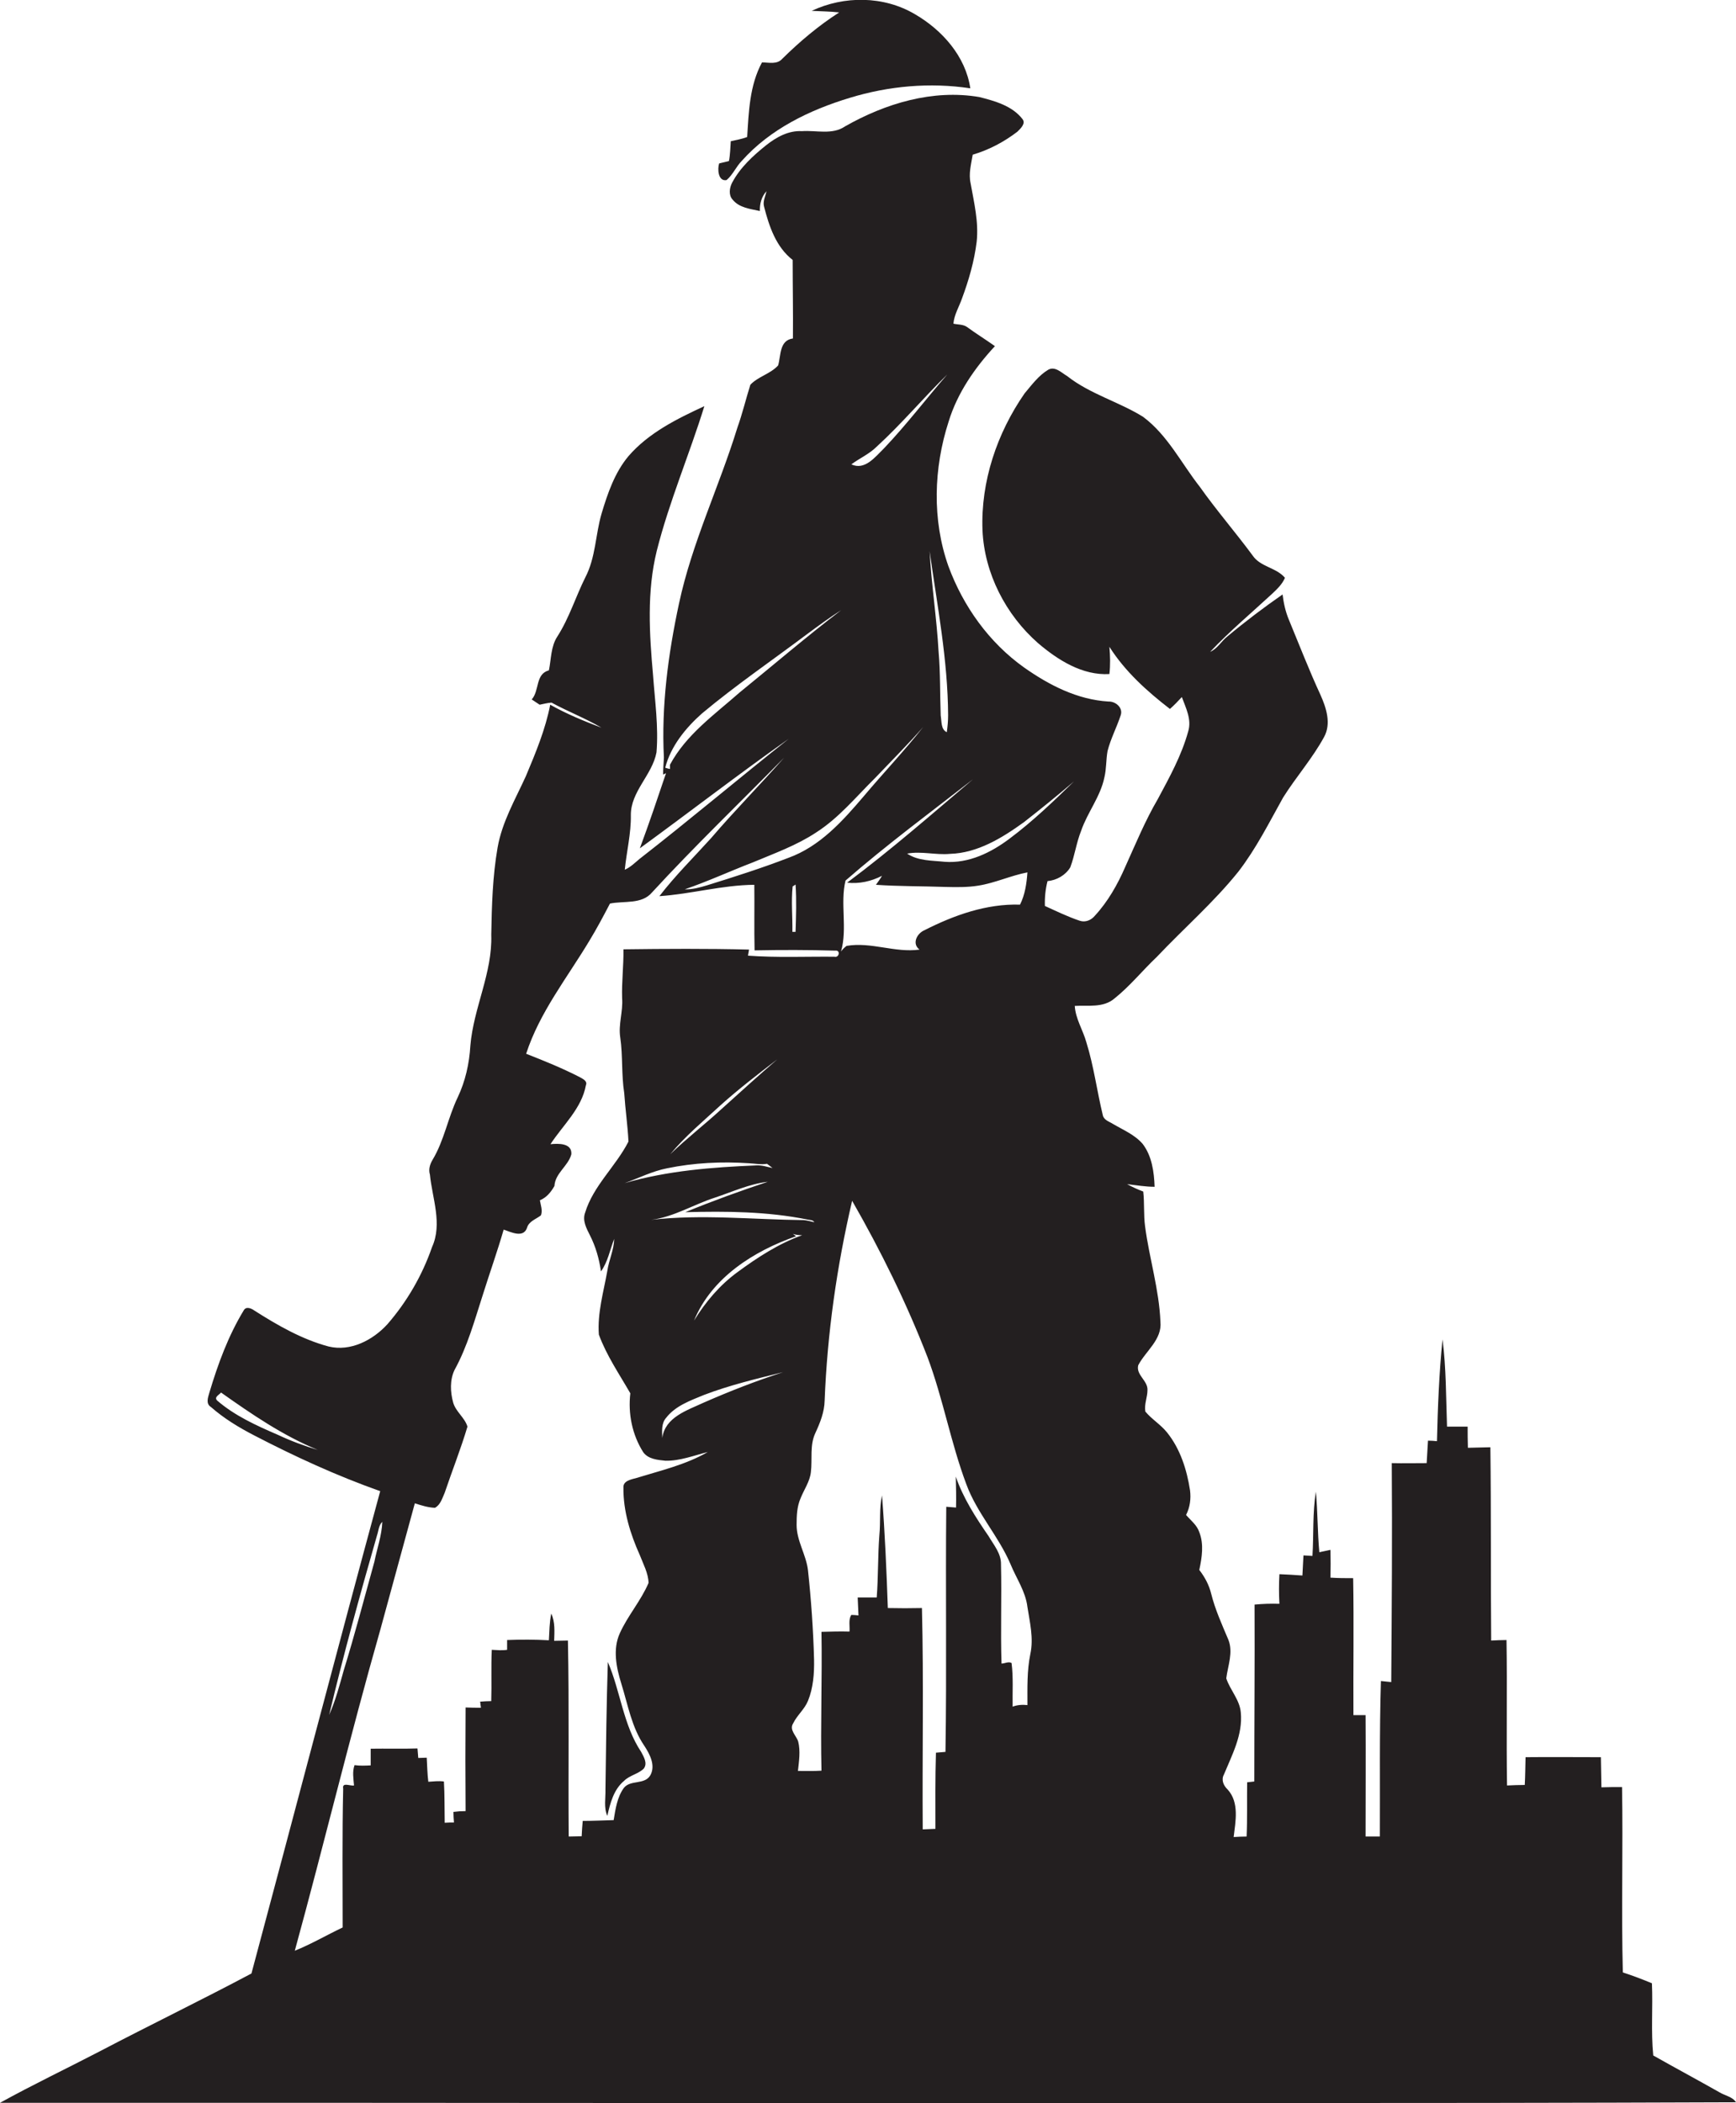 <?xml version="1.0" encoding="utf-8"?>
<!-- Generator: Adobe Illustrator 19.2.0, SVG Export Plug-In . SVG Version: 6.00 Build 0)  -->
<svg version="1.1" id="Layer_1" xmlns="http://www.w3.org/2000/svg" xmlns:xlink="http://www.w3.org/1999/xlink" x="0px" y="0px"
	 viewBox="0 0 656.6 795.4" enable-background="new 0 0 656.6 795.4" xml:space="preserve">
<g>
	<path fill="#231F20" d="M274.8,68.1c2.4-2,3.6-5.1,5.8-7.3c10.7-12,25.6-19.2,40.8-23.8c14.7-4.5,30.4-5.9,45.6-3.6
		c-1.8-12.1-10.6-22-20.9-28c-11.8-7-26.8-7.1-39.1-1.3c3.5,0.2,7,0.2,10.4,0.6c-7.8,5-14.9,11-21.5,17.5c-2,2.3-5.1,1.4-7.7,1.4
		c-4.7,8.7-5,18.7-5.6,28.2c-2,0.8-4.1,1.1-6.2,1.6c-0.2,2.5-0.2,5-0.7,7.5c-1.2,0.3-2.5,0.6-3.7,0.9
		C271.3,63.9,271.6,68.7,274.8,68.1z"/>
	<path fill="#231F20" d="M650.3,791.2c-8.3-4.7-16.7-9.2-25-13.9c-0.9-9-0.1-18.2-0.5-27.3c-3.6-1.5-7.3-2.9-11-4.1
		c-0.6-23.4,0.1-46.7-0.3-70.1c-2.6,0-5.2,0-7.8,0.1c-0.1-3.8-0.1-7.6-0.2-11.4c-9.5,0-19-0.1-28.5,0c-0.1,3.5-0.1,7-0.3,10.5
		c-2.2,0-4.5,0.1-6.7,0.2c-0.3-18.3,0.1-36.7-0.2-55c-1.9,0-3.9,0.1-5.8,0.2c-0.2-24.4,0-48.7-0.3-73.1c-2.9,0.1-5.7,0.1-8.5,0.2
		c-0.1-2.7-0.1-5.3-0.1-8c-2.6,0-5.2,0-7.8,0c-0.4-11-0.3-22.1-1.7-33c-1.3,12.8-1.8,25.6-2.1,38.5c-0.8-0.1-2.5-0.2-3.4-0.2
		c-0.2,2.8-0.3,5.7-0.5,8.5c-4.4,0-8.8,0.1-13.2,0c0.2,27.6,0,55.2-0.2,82.8c-1.3-0.1-2.6-0.3-3.9-0.4c-0.6,19.6-0.3,39.2-0.4,58.8
		c-1.8,0-3.6,0-5.4,0c0-15.3,0.1-30.6,0-45.9c-1.5,0-3.1,0-4.6,0c-0.1-17.3,0.2-34.6-0.1-51.8c-2.9,0-5.8,0-8.6-0.2
		c0.1-3.5,0.1-7,0-10.5c-1.4,0.3-2.8,0.6-4.2,0.9c-0.7-7.6-0.6-15.3-1.3-22.9c-1.3,8-0.8,16.3-1.3,24.3c-0.8,0-2.5-0.2-3.4-0.2
		c-0.1,2.5-0.3,5-0.4,7.6c-2.9-0.2-5.8-0.4-8.7-0.5c-0.2,3.7-0.2,7.5,0,11.2c-3.2-0.1-6.3,0-9.4,0.3c0.1,22.3-0.1,44.6-0.1,66.9
		c-0.7,0.1-2,0.2-2.7,0.3c-0.1,6.8,0.1,13.7-0.2,20.5c-1.7,0-3.3,0.1-4.9,0.2c0.7-5.9,2.2-13.1-2.3-18c-1.5-1.4-2.5-3.6-1.4-5.6
		c3.1-7.5,7.2-15.1,6.4-23.5c-0.4-4.8-4-8.4-5.5-12.9c0.6-4.8,2.7-9.8,0.8-14.6c-2.4-5.7-5-11.4-6.5-17.4c-0.8-3.3-2.4-6.3-4.5-9
		c1-4.7,1.8-9.7,0-14.3c-0.9-2.7-3.2-4.4-5-6.5c1.5-2.9,1.9-6.2,1.5-9.3c-1.2-7.8-3.7-15.7-8.7-21.9c-2.4-3-5.8-5-8.2-7.9
		c-0.5-2.7,0.8-5.4,0.8-8.1c0.2-3.6-4.4-5.7-3.5-9.4c2.8-5.4,9.1-9.7,8.4-16.5c-0.5-12.2-4.2-23.9-5.8-36c-0.6-4.4-0.2-8.8-0.7-13.2
		c-2.1-0.8-4.1-1.7-6.1-2.8c3.5,0.4,6.9,1,10.4,1c-0.2-5.6-1-11.6-4.5-16.2c-3-3.5-7.4-5.3-11.3-7.6c-1.4-0.9-3.4-1.4-3.8-3.3
		c-2.2-9.1-3.4-18.5-6.2-27.5c-1.3-4.7-4.1-8.9-4.4-13.8c5-0.3,10.8,0.8,15-2.8c5.9-4.7,10.6-10.6,16.1-15.8
		c10.2-10.8,21.5-20.6,30.8-32.2c6.7-8.7,11.6-18.5,16.9-28c4.9-7.8,11.1-14.8,15.5-22.9c2.8-5.1,0.8-11.1-1.4-16
		c-4.3-9.3-8-18.9-11.9-28.3c-1.3-3.1-2-6.3-2.4-9.6c-7.2,5-14.2,10.3-20.9,15.9c-2.3,1.8-3.7,4.6-6.5,5.8
		c7.4-7.8,15.6-14.7,23.5-22c1.9-1.8,3.8-3.6,4.8-6c-3.3-3.9-9.3-4.1-12.2-8.4c-6.5-8.8-13.7-17.1-20-26c-7-8.9-12.2-19.6-21.5-26.5
		c-9.2-5.7-20.1-8.6-28.7-15.4c-2.1-1.2-4.5-3.8-7.1-2.4c-3.7,2.2-6.3,5.8-9,9c-10.4,15-16.6,33.3-15.9,51.7
		c0.7,16.3,8.8,32,21,42.7c7.5,6.4,16.8,12.3,27,11.7c0.4-3.4,0.3-6.9,0-10.3c5.9,9.3,14.2,16.8,22.9,23.5c1.6-1.4,3.1-3,4.5-4.5
		c1.5,4.1,3.8,8.5,2.4,13c-2.5,9.1-7.1,17.4-11.5,25.6c-4.8,8.2-8.4,17-12.3,25.6c-2.9,6.7-6.6,13.2-11.5,18.5
		c-1.4,1.7-3.6,2.6-5.7,1.9c-4.5-1.5-8.8-3.6-13.2-5.6c-0.1-3.2,0.2-6.3,1-9.4c3.4-0.3,6.8-2.2,8.6-5.2c1.7-4.5,2.3-9.3,4.1-13.8
		c2.4-7,7.3-12.9,8.8-20.2c0.8-3.3,0.6-6.7,1.2-10c1.2-4.7,3.5-9,5-13.6c0.9-2.8-2-5.2-4.6-5.1c-11.8-0.7-22.5-6.2-32-12.9
		c-13.2-9.4-23-23.1-28.6-38.3c-6.2-17.5-5.6-37.1,0.1-54.7c3.3-10.8,9.9-20.3,17.5-28.5c-3.5-2.5-7.1-4.7-10.5-7.2
		c-1.5-1.1-3.5-0.9-5.2-1.3c0.3-3.4,2.1-6.3,3.2-9.4c2.6-7,4.7-14.2,5.6-21.6c0.8-7.5-1-14.8-2.3-22.1c-0.8-3.6,0.2-7.2,0.8-10.8
		c6.1-1.8,11.8-4.8,16.9-8.7c1.2-1.2,3.3-3.1,1.9-4.8c-3.9-5-10.4-6.8-16.3-8.3c-17.6-3-35.5,2.4-50.8,11.1
		c-4.8,3.3-10.9,1.4-16.3,1.8c-5.1-0.3-9.7,2.3-13.5,5.3c-5,4-9.9,8.5-12.9,14.2c-1,1.9-1.4,4.7,0.2,6.4c2.5,3.1,6.7,3.5,10.3,4.3
		c-0.1-2.7,0.6-5.4,2.5-7.5c-0.4,2-1.5,3.9-0.9,5.9c1.9,7.4,4.5,15.2,10.8,20.1c0,9.9,0.2,19.8,0.1,29.7c-5.2,0.7-4.5,6.5-5.6,10.2
		c-2.9,3.2-7.6,4.2-10.5,7.3c-1.7,5.4-3,10.9-4.9,16.2c-6.9,22.4-17.2,43.6-22.1,66.6c-4.1,19.1-6.7,38.7-5.7,58.2
		c-0.1,2.1-0.3,4.2-0.3,6.4l1.1-0.5c-3.2,9.5-6.4,19-9.9,28.4c18.8-13.7,37.3-28,56.3-41.4c-18.9,15-37.4,30.6-56.4,45.4
		c-1.8,1.5-3.5,3.2-5.6,4.1c0.7-6.9,2.4-13.7,2.3-20.6c-0.1-9,8.1-15.2,9.7-23.8c0.8-9.7-0.6-19.4-1.3-29.1
		c-1.4-15.7-2.4-31.7,1.4-47.1c4.7-18.6,12.3-36.3,18-54.7c-10.4,4.8-21.1,10.1-28.7,18.9c-5.2,6.2-7.9,14.1-10.2,21.8
		c-2.3,7.9-2.2,16.5-6.1,24c-3.7,7.4-6.1,15.4-10.6,22.4c-2.5,3.8-2.3,8.5-3.2,12.8c-5.2,1.4-3.5,7.7-6.5,11c1,0.7,2,1.3,3,2
		c1.5-0.3,3-0.7,4.5-0.8c6.2,3.4,12.8,5.9,18.9,9.5c-6.6-2.5-13.2-5.2-19.4-8.7c-1.8,9.3-5.5,18.2-9.2,27c-4,8.8-9,17.3-10.7,27
		c-1.9,10.9-2.2,21.9-2.4,33c0.5,14.4-6.7,27.6-7.9,41.9c-0.4,6.8-1.9,13.5-4.8,19.6c-3.7,7.7-5.1,16.3-9.5,23.6
		c-1,1.7-1.6,3.6-1,5.6c0.9,9,4.8,18.6,0.8,27.4c-3.7,10.7-9.5,20.7-16.9,29.2c-5.5,6-13.9,10.4-22.2,8.4
		c-10.1-2.7-19.3-8-28.1-13.6c-1.1-0.8-3.1-1.7-4-0.1c-5.9,9.7-9.8,20.4-13,31.1c-0.5,1.8-1.5,4.2,0.6,5.5
		c4.9,4.3,10.5,7.7,16.3,10.7c15.4,8,31.3,15.3,47.7,21.1c-16.5,60.8-32.4,121.6-48.7,182.4c-19,10.1-38.4,19.5-57.5,29.5
		c-12.5,6.5-25.3,12.6-37.6,19.4c92.4,0,184.9,0,277.3,0.1c126.4-0.1,252.9,0.2,379.3-0.3C655.3,792.9,652.4,792.5,650.3,791.2z
		 M105.1,542.6c-8.1-3.5-16.3-7.2-23-13c-1.2-1.3,0.8-2.1,1.5-3c11.6,8.2,23.4,16.3,36.6,21.7C115.1,546.8,110,544.9,105.1,542.6z
		 M387.3,310.9c6.4-5,12.7-10.1,18.9-15.4c-7.8,7.6-15.6,15.1-24.3,21.6c-7,5.3-15.5,9.5-24.6,8.8c-4.7-0.5-10.1-0.3-14.2-3.1
		c5.4-1,10.8,0.6,16.2,0.1C369.7,322.6,379,316.9,387.3,310.9z M368,294.7c-15.7,13.3-31.1,26.8-47.6,39.1c4.6,0.5,9.1-0.5,13.2-2.6
		c-0.7,1.2-1.5,2.3-2.3,3.4c8.7,0.6,17.4,0.5,26,0.8c4.3,0.1,8.6,0.2,12.8-0.5c6.3-1,12.2-3.8,18.5-5c-0.3,4.2-0.9,8.4-2.8,12.2
		c-12.7-0.4-25,4-36.2,9.7c-2.8,1.2-4.8,5.1-1.8,7.3c-9.3,1.3-18.3-3-27.6-1.4c-0.8,0.6-1.5,1.3-2.1,2.1c2.5-8.7-0.4-18.2,1.7-26.8
		C335.3,319.5,351.8,307.3,368,294.7z M358.6,270.5c0,2.1-0.2,4.3-0.5,6.4c-2.3-1.1-1.9-4.1-2.3-6.3c-0.3-8-0.1-16.1-0.8-24.1
		c-0.7-12.7-2.7-25.3-3.4-38.1C354.5,229.1,358.5,249.6,358.6,270.5z M331.6,168.9c9.4-8.6,17.6-18.4,26.7-27.3
		c-8.1,9.3-15.5,19.1-24,28c-3.3,3.2-7.2,8.4-12.3,6C325.1,173.3,328.8,171.7,331.6,168.9z M279.7,261.9
		c-9.4,8.3-20.2,15.9-26.3,27.3l0,1.6c-0.5-0.1-1.4-0.3-1.8-0.5c2.1-8.1,7.7-15,13.9-20.5c12.8-10.7,26.6-20.1,39.9-30.1
		c4.2-3.1,8.4-6.2,12.8-9C305.1,240.7,292.5,251.5,279.7,261.9z M308.7,314.8c8.6-5.5,15.1-13.5,22.3-20.6
		c6.1-6.4,12.4-12.7,18.2-19.3c-7.1,9-15.1,17.4-22.5,26.2c-8,9.4-16.6,19-28.5,23.3c-10.1,3.9-20.5,7.2-30.8,10.4
		c-2.7,0.8-5.5,1.6-8.4,1.5c8.8-3,17.2-6.9,25.8-10.2C292.9,322.7,301.3,319.7,308.7,314.8z M299.8,335.2c0.3-0.2,0.9-0.5,1.1-0.7
		c0.4,5.9,0.2,11.9,0,17.9c-0.3,0-0.9,0-1.2,0C299.8,346.7,299.2,340.9,299.8,335.2z M142.6,580.6c0.6-1.7,0.6-3.8,2-5.1
		c-0.2,5.2-2,10.1-3,15.1c-3.8,13.7-7.4,27.5-11.6,41.1c-1.6,5.7-3.1,11.4-5.5,16.8C129.9,625.8,136.1,603.2,142.6,580.6z
		 M235.8,562.6c-0.1,8.8,2.6,17.5,6.2,25.5c1.3,3.4,3.2,6.8,3.3,10.5c-2.9,6.8-7.9,12.4-10.9,19.1c-2.7,6-1.3,12.9,0.6,19
		c2.5,8,3.9,16.5,8.7,23.5c2.1,3.2,4.3,7.4,2.3,11.1c-2.2,3.8-7.6,1.6-10.1,4.9c-2.5,3.5-3.1,7.9-3.8,12.1
		c-3.9,0.1-7.8,0.3-11.7,0.3c-0.2,1.9-0.3,3.9-0.4,5.8c-1.6,0-3.3,0.1-4.9,0.1c-0.2-24.7,0.2-49.4-0.3-74.1c-1.7,0-3.4,0.1-5.2,0.1
		c0.1-3.5,0.4-7.1-1.1-10.3c-0.7,3.3-0.7,6.8-0.9,10.1c-5.3-0.3-10.5-0.3-15.8-0.1c0,1.2,0,2.5,0,3.7c-1.9,0.3-3.9,0.1-5.8,0
		c-0.3,6.5,0,12.9-0.2,19.4c-1.4,0-2.8,0.1-4.2,0.2c0.1,0.6,0.2,1.7,0.3,2.3c-1.9,0-3.9,0-5.8-0.1c-0.1,13.1-0.1,26.2,0,39.2
		c-1.6,0-3.1,0.1-4.6,0.3c0,1.3,0.1,2.7,0.2,4c-1.2,0-2.3,0-3.5,0.1c-0.1-5.2,0-10.4-0.3-15.6c-2-0.3-4,0-5.9,0.1
		c-0.4-3-0.4-6.1-0.6-9.1c-0.8,0-2.4,0.1-3.2,0.1c-0.1-1.2-0.2-2.4-0.3-3.6c-5.9,0.2-11.8,0-17.7,0.1c0,2.1,0,4.2,0,6.3
		c-2,0.1-4.1,0.2-6.1-0.1c-0.9,2.5-0.4,5.1-0.2,7.7c-1.4,0.3-4.6-1.4-4.1,1.2c-0.4,17.5-0.2,35-0.2,52.5c-6.1,2.9-11.9,6.3-18.1,8.8
		c11.1-40.5,20.9-81.3,32.4-121.6c4.3-15.9,8.7-31.7,13-47.6c2.5,0.8,5,1.6,7.6,1.7c2.1-1.1,2.8-3.7,3.7-5.7
		c2.8-8.3,6.1-16.6,8.6-25c-1-3.4-4.4-5.6-5.4-9.1c-1.1-4-1.3-8.5,0.5-12.3c4.9-8.9,7.6-18.8,10.7-28.4c2.6-8.3,5.5-16.4,7.9-24.7
		c2.7,0.9,7.4,3.3,8.8-0.6c0.7-2.6,3.4-3.3,5.3-4.8c0.7-1.9-0.1-3.8-0.4-5.7c2.5-1,4.2-3.1,5.5-5.4c0.3-4.9,5.2-7.5,6.4-12
		c0.3-4.3-5-4.1-7.9-3.8c4.7-7.2,11.8-13.5,13.4-22.3c0.7-1.6-1.2-2.4-2.2-3c-6.6-3.4-13.5-6.2-20.4-8.9
		c5.1-15.7,15.5-28.7,23.9-42.7c2.8-4.6,5.3-9.3,7.8-14.1c5.3-1.1,12,0.4,15.9-4.2c16.1-17.5,33.3-34,50-51
		c-9.1,10.3-18.7,20-27.6,30.4c-6.6,7.3-13.6,14.2-19.6,22c12-0.8,23.8-4.2,35.9-4.3c0.1,8.3-0.1,16.5,0.1,24.8
		c10.2-0.2,20.3-0.2,30.5,0.1c2.1-0.3,1.5,2.8-0.3,2.3c-10.9-0.1-21.8,0.4-32.7-0.4c0.1-0.6,0.3-1.7,0.4-2.3
		c-15.8-0.4-31.7-0.3-47.5-0.1c0.1,6.2-0.7,12.3-0.5,18.5c0.4,5-1.5,9.9-0.7,14.9c1,6.9,0.4,14,1.5,21c0.4,6.1,1.3,12.2,1.6,18.3
		c-4.8,9.4-13.3,16.7-16.4,26.9c-1.1,3,0.5,5.9,1.8,8.5c2.2,4.3,3.5,8.9,4.2,13.7c2.6-3.6,3.4-8.2,5-12.3c-0.1,4.2-2,8-2.6,12.1
		c-1.4,7.9-3.8,15.9-3.2,24.1c2.9,7.9,7.7,14.9,11.9,22.2c-0.9,7.7,0.7,15.7,4.9,22.3c1.9,2.6,5.4,2.9,8.4,3.2
		c5.5,0.1,10.8-2,16-3.3c-8.3,4.8-17.8,7-26.9,9.8C238.6,559.5,235.6,560,235.8,562.6z M299.9,466.6c1.1,0.4,2.3,0.5,3.5,0.5
		c-8.9,3.2-16.9,8.4-24.5,14c-6.7,4.9-12.1,11.3-16.4,18.3c6.7-16.3,22.6-26.3,38.6-31.9L299.9,466.6z M246.3,461.3
		c8.6-1.1,16-5.8,24.1-8.4c6.6-2.2,13.1-5.2,20-6c-10.5,3.5-21,7.3-31.2,11.5c15.4-0.4,31-0.3,46.3,2.8c0.8,0.2,2,0.1,2.5,1
		c-1.3-0.3-2.7-0.7-4-0.8C284.7,461.2,265.4,459.1,246.3,461.3z M283.3,439.9c2.3,0.1,4.5,0.6,6.8,0.2c0.7,0.5,1.4,1.1,2.1,1.6
		c-2-0.4-3.9-1.1-6-1c-16.8,0.7-33.7,2-49.9,6.7c5.3-1.9,10.4-4.5,16-5.6C262.5,439.7,272.9,439.2,283.3,439.9z M253.5,436.5
		c5.7-6.9,12.6-12.6,19.1-18.6c6.8-6.1,14.1-11.7,21.4-17.3c-7.1,6.1-14,12.4-21,18.7C266.6,425.2,259.7,430.5,253.5,436.5z
		 M266.2,530.4c-6.2,2.9-14.7,5.5-15.7,13.4c-0.1-2.6-0.4-5.6,1.5-7.7c3.5-4.5,9.2-6.5,14.3-8.6c9.7-3.7,19.8-6.1,29.9-8.6
		C286,522.2,276,526.1,266.2,530.4z M389.7,625.5c-1.3,6.3-1.1,12.8-1.1,19.3c-1.9-0.2-3.8-0.1-5.6,0.6c-0.1-5.5,0.3-11-0.4-16.5
		c-1.1-0.7-2.6,0.2-3.8,0.2c-0.4-12.5,0.1-25-0.2-37.5c0.1-4.1-2.7-7.3-4.7-10.7c-4.9-7.1-9.6-14.4-12.4-22.5
		c0.1,3.9,0.2,7.8,0.1,11.7c-0.9-0.1-2.8-0.2-3.7-0.3c-0.3,30.9,0.2,61.8-0.3,92.7c-1.2,0.1-2.4,0.2-3.6,0.3
		c-0.3,9.6-0.2,19.2-0.2,28.8c-1.6,0.1-3.2,0.1-4.8,0.2c-0.2-27.9,0.4-55.8-0.3-83.7c-4.3,0.1-8.6,0.1-12.9,0
		c-0.5-14.2-1.1-28.4-2.2-42.6c-1.1,4.9-0.5,10-1,15c-0.6,7.8-0.4,15.8-1,23.6c-2.4,0-4.8,0-7.2,0c0.1,2.3,0.2,4.5,0.3,6.8
		c-0.7-0.1-2-0.2-2.7-0.2c-1.2,1.8-0.5,4.3-0.7,6.3c-3.5-0.1-7,0-10.6,0.1c0.3,17.5-0.4,35,0,52.5c-3,0.2-5.9,0.1-8.9,0.1
		c0.4-3.7,1-7.5,0.1-11.1c-0.7-2.3-3.5-4.4-1.9-6.9c1.5-3.1,4.3-5.3,5.6-8.5c2-4.9,2.4-10.4,2.3-15.6c-0.3-11.3-1.1-22.6-2.3-33.8
		c-0.7-5.9-4.3-11.1-4.3-17.1c0-3.4,0.1-6.9,1.5-10.1c1.3-3.3,3.5-6.3,3.9-9.9c0.6-4.9-0.5-10.2,1.7-14.8c1.8-3.9,3.4-7.9,3.5-12.2
		c1-25.5,4.6-50.8,10.4-75.6c10.9,19,20.6,38.7,28.5,59.1c5.9,15.7,8.8,32.4,14.7,48.1c4,10.9,12.2,19.6,16.7,30.2
		c2.2,5.4,5.7,10.3,6.4,16.2C389.5,613.5,391,619.5,389.7,625.5z"/>
	<path fill="#231F20" d="M229,676.6c0.1,3.4-0.7,6.9,0.7,10.1c1.1-4.8,2.4-10,6.4-13.3c2.1-2.1,5.3-2.5,7.4-4.6c1.5-2,0-4.4-1-6.3
		c-6.8-10.2-7.8-22.9-12.6-34C229.4,644.4,229.2,660.5,229,676.6z"/>
</g>
</svg>
